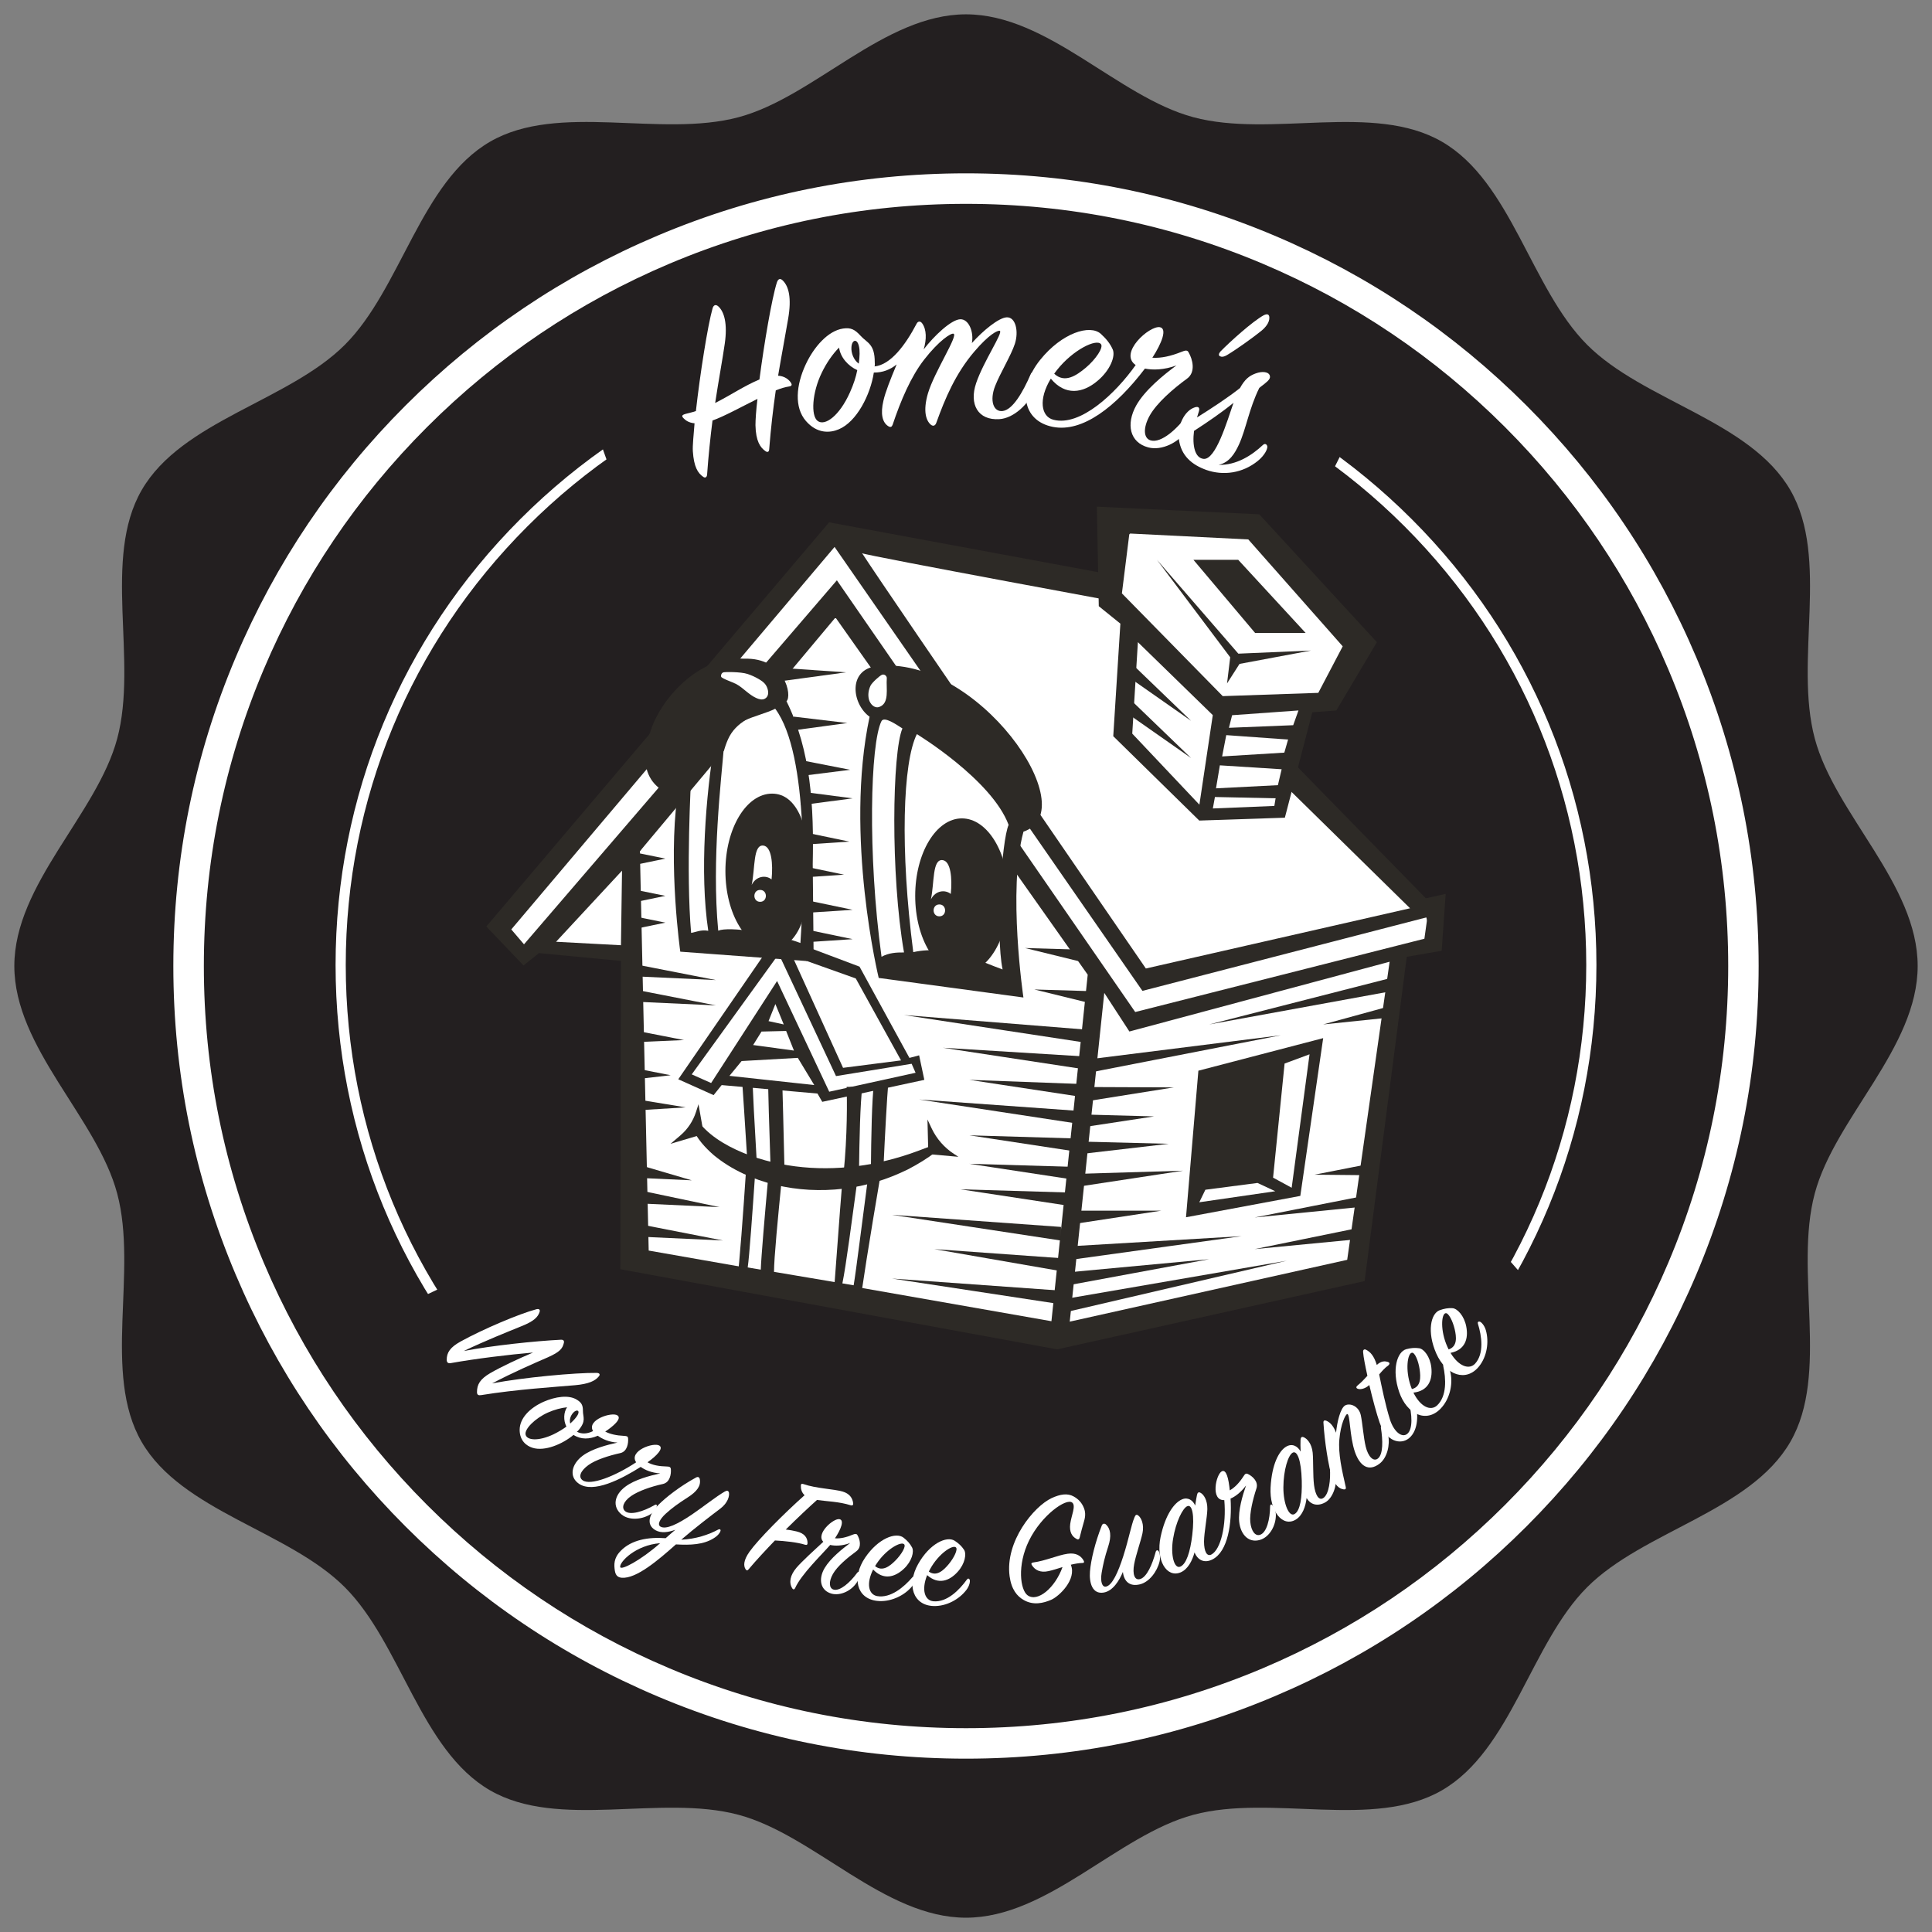 <svg xmlns="http://www.w3.org/2000/svg" xmlns:xlink="http://www.w3.org/1999/xlink" id="Layer_1" x="0px" y="0px" viewBox="0 0 720 720" style="enable-background:new 0 0 720 720;" xml:space="preserve"><rect x="0" y="0" width="720" height="720" fill="#808080" stroke="none"/><style type="text/css">	.st0{fill:#231F20;}	.st1{fill:#FFFFFF;}	.st2{fill:#FCB813;}	.st3{fill:#2D2A26;}</style><g id="Vector_Smart_Object_00000159472421537703052750000006000032052576861119_">	<g>		<path class="st0" d="M714.66,360c0,30.53-30.83,56.61-38.35,84.77c-7.79,29.14,5.64,67.09-9.12,92.6   c-14.97,25.88-54.69,33.13-75.7,54.13c-21,21-28.25,60.72-54.13,75.7c-25.51,14.76-63.46,1.33-92.6,9.12   c-28.16,7.53-54.23,38.35-84.77,38.35c-30.53,0-56.61-30.83-84.77-38.35c-29.14-7.79-67.09,5.64-92.6-9.12   c-25.88-14.97-33.13-54.69-54.13-75.7c-21-21-60.72-28.25-75.7-54.13c-14.76-25.51-1.33-63.46-9.12-92.6   C36.17,416.61,5.34,390.53,5.34,360c0-30.53,30.83-56.61,38.35-84.77c7.79-29.14-5.64-67.09,9.12-92.6   c14.97-25.88,54.69-33.13,75.7-54.13c21-21,28.25-60.72,54.13-75.7c25.51-14.76,63.46-1.33,92.6-9.12   C303.39,36.17,329.47,5.34,360,5.34c30.53,0,56.61,30.83,84.77,38.35c29.14,7.79,67.09-5.64,92.6,9.12   c25.88,14.97,33.13,54.69,54.13,75.7c21,21,60.72,28.25,75.7,54.13c14.76,25.51,1.33,63.46,9.12,92.6   C683.83,303.39,714.66,329.47,714.66,360z"></path>	</g>	<g>		<path class="st1" d="M360,594.56c-62.76,0-121.75-24.44-166.13-68.81s-68.81-103.37-68.81-166.13s24.44-121.75,68.81-166.13   S297.24,124.68,360,124.68s121.75,24.44,166.13,68.81s68.81,103.37,68.81,166.13s-24.44,121.75-68.81,166.13   S422.76,594.56,360,594.56z M360,128.47c-61.74,0-119.79,24.04-163.45,67.7c-43.66,43.66-67.7,101.71-67.7,163.45   s24.04,119.79,67.7,163.45c43.66,43.66,101.71,67.7,163.45,67.7s119.79-24.04,163.45-67.7c43.66-43.66,67.7-101.71,67.7-163.45   s-24.04-119.79-67.7-163.45C479.79,152.51,421.74,128.47,360,128.47z"></path>	</g>	<g>		<polygon class="st0" points="210.07,126.5 243.17,219.27 317.88,175.64 462.29,183.66 490.71,187.34 509.93,149.06 489.04,115.47    458.28,98.09 275.09,92.74   "></polygon>	</g>	<g>		<path class="st0" d="M552.35,458.12l36.1,41.12l-61.7,77.55l-134.38,47.13l-100.29,1l-91.26-41.12l-69.26-88.32l57.16-27.08   l57.23,42.19l52.15,2.01c0,0,67.19,6.02,74.21,7.02c7.02,1,107.31-10.03,107.31-10.03L552.35,458.12z"></path>	</g>	<g>		<path class="st1" d="M289.98,140.01c2.34,0.17,3.93,1.3,4.81,2.68c0.42,0.65,0.31,1.18-0.63,1.32c-1.51,0.23-3.22,0.73-5.05,1.47   c-0.99,6.81-1.86,14.26-2.45,21.92c-0.04,1.01-0.63,1.31-1.44,0.7c-1.86-1.33-3.55-3.62-3.68-9.64c0-1.99,0.24-5.55,0.74-9.8   c-6.18,3.06-12.59,6.6-16.75,8.05c-0.82,6.45-1.52,13.25-2.01,20.07c-0.04,1.01-0.66,1.52-1.47,0.91   c-1.98-1.39-3.47-3.65-3.85-9.58c-0.12-2.04,0.27-5.76,0.64-10.36c-2.26-0.2-3.4-1.19-4-1.78c-0.9-0.88-0.85-1.29,0.69-1.73   c1.36-0.38,2.66-0.63,3.81-1.04c1.54-13.75,4.4-31.94,6.23-38.34c0.42-1.34,1.28-1.44,2.15-0.66c2.19,2.01,3.45,6.44,2.38,13.87   c-0.83,5.85-2.26,13.41-3.58,22.11c5.83-2.94,10.78-6.36,16.5-8.76c1.75-13.43,4.61-30.22,6.5-36.15   c0.48-1.46,1.31-1.65,2.24-0.69c2.14,2.13,3.33,6.38,1.94,14.32C292.74,124.64,291.36,131.77,289.98,140.01z"></path>		<path class="st1" d="M385.6,145.19c-2.21,5.35-7.8,10.68-13.14,11.01c-8.04,0.54-11.35-5.59-8.68-13.42   c2.74-8.12,10.24-19.06,8.8-19.5c-0.77-0.22-3.94,1.25-9.45,7.71c-7.06,8.27-10.93,17.51-14.17,26.51   c-0.38,1.16-1.2,1.51-2.11,0.73c-1.61-1.38-3.02-4.84-1.02-11.67c2.38-7.99,11.36-21.59,9.52-22.2c-0.96-0.3-5.44,2.59-10.9,9.61   c-4.95,6.32-8.76,15.27-11.8,24.35c-0.31,0.78-0.76,1.09-1.75,0.42c-2.09-1.43-2.81-4.57-1.68-9.36   c0.69-3.16,2.65-8.11,4.94-13.56c-2.48,1.98-5.21,3.05-8.51,3.02c-1.23,8.18-6.35,18.37-13.09,21.16   c-3.28,1.39-8.05,1.67-12.19-3.08c-4.45-5.1-3.7-13.44-0.08-21.15c3.06-6.54,8.32-12.51,13.9-13.33c2.88-0.42,4.35,0.31,6.51,2.68   c2.47,2.72,5.31,2.96,5.3,9.92c0.04,0.47,0.08,1.03-0.07,1.51c5.97-0.57,11.5-7.96,15.66-15.91c0.49-0.98,1.42-1.05,2.06-0.16   c1.69,2.31,1.7,5.98,0.58,9.73c3.83-5.01,10.22-11.06,13.59-11.23c3.18-0.16,5.17,4.67,4.37,8.87c4.06-4.55,9.97-9.44,12.97-9.59   c3.37-0.17,4.56,5.28,3.04,9.91c-1.44,4.35-5.44,10.87-7.32,15.63c-2.19,5.53-0.63,9.83,2.81,9.37   c3.72-0.48,7.45-6.89,10.47-13.81c0.4-0.88,1.07-0.74,1.59-0.13C386.3,139.87,386.54,142.86,385.6,145.19z M312.7,129.53   c-2.35,2.35-4.72,5.73-6.49,9.45c-3.56,7.33-4.1,15.93-1.5,17.89c2.7,2.04,8.13-1.87,12.04-10.64c1.36-3.02,2.26-5.82,2.73-8.3   C316.07,136.41,313.18,133.16,312.7,129.53z M320.08,128.95c-0.7-2.95-2.63-2.33-2.78,0.5c-0.13,1.99,0.74,4.64,2.74,6.08   C320.39,132.78,320.5,130.61,320.08,128.95z"></path>		<path class="st1" d="M427.91,166.73c-6.9-1.83-8.34-8.65-4.49-15.6c3.22-5.74,10.15-11.38,15.01-14.95   c-4.57,1.72-8.9,1.77-11.74,1.18c-10.96,14.37-23.3,23.85-34.25,21.74c-11.69-2.26-13.25-14.46-4.82-24.96   c8.17-10.16,18.6-13.34,22.63-9.72c2.01,1.86,3.39,3.49,4.43,5.81c1.1,2.53-0.96,7.75-5.61,11.66c-5.49,4.69-12.11,5.7-17.46-0.79   c-4.69,7.73-3.64,14.18,1,15.34c10,2.58,23.13-9.8,30.62-20.4c-6.45-4.42,5.1-14.73,8.99-14.11c2.86,0.5,0.77,5.91-2.77,11.39   c3.31,0.21,6.83-0.58,10.9-2.21c1.25-0.5,2.18-0.79,2.63,0.26c1.41,2.4,2.78,7.29-0.61,9.74c-5.31,3.87-11.3,9.12-13.9,13.75   c-2.62,4.72-2.29,8.62,0.45,9.29c3.82,0.99,9.76-4.08,14.12-10.25c0.52-0.66,1.2-0.71,1.4,0.2c0.25,1.1-0.07,3.53-1.71,5.87   C439.29,164.99,432.9,168.06,427.91,166.73z M404.64,137.04c3.73-3.15,6.65-7.51,5.67-8.77c-1.65-2.17-10.39,2.04-16.38,9.59   c-0.37,0.4-0.69,1-1.06,1.41C396.79,142.96,401.16,139.94,404.64,137.04z"></path>		<path class="st1" d="M454.6,132.74c-0.5-0.27-0.46-0.95,0.2-1.72c3.54-3.64,11.89-11.16,16.07-13.49   c1.58-0.84,2.17-0.24,2.18,0.85c0.04,1.9-1.46,3.66-2.99,4.92c-3.17,2.57-9.36,6.98-12.73,8.99   C455.96,133.11,455.19,133.04,454.6,132.74z"></path>		<path class="st1" d="M462.1,144.62c1.8-3.22,3.33-4.52,5.82-5.44c2.61-0.97,4.75-0.52,5.22,0.58c0.52,1.22-0.3,2-2.23,3.55   c-0.56,0.38-1.03,0.8-1.62,1.27c-3.82,7.76-4.89,15.21-7.57,21.1c-1.54,3.32-3.61,6.73-7.58,7.56c6.7,0.17,12.45-3.59,16.51-7.41   c0.82-0.78,1.58-0.17,1.65,0.66c0.03,0.92-0.96,3.15-3.52,5.25c-5.72,4.67-12.96,5.6-19.24,3.39c-5.12-1.85-9.46-5.11-10.25-11.69   c-0.52-4.75,2.05-10.39,5.99-11.64c1.39-0.45,1.95,0.18,1.48,1.6c-0.19,0.73-0.47,1.43-0.66,2.16   C451.61,152.12,457.79,148.04,462.1,144.62z M444.98,160.58c-0.72,5.57,0.37,10.15,3.59,10.43c4.49,0.39,8.67-13.79,11.12-20.89   C455.31,153.71,450.17,157.21,444.98,160.58z"></path>	</g>	<g>		<path class="st1" d="M167.94,508c-0.78,0.14-1.42-0.11-1.46-1.15c-0.04-2.85,1.35-4.77,5.12-6.88   c8.34-4.62,22.04-10.41,28.29-12.05c1-0.26,1.46,0.16,1.21,0.96c-0.61,1.96-2.15,3.53-6.82,5.38c-5.42,2.21-13.29,5.33-21.46,9.22   c10.68-2.04,26.47-3.72,36.34-4.21c0.65-0.01,1.19,0.32,0.98,1.17c-0.49,2.09-1.41,3.34-5.86,5.34   c-5.55,2.42-12.78,5.53-20.88,9.77c11.59-2.22,31.15-4.02,39-3.91c1.03,0.05,1.35,0.58,0.8,1.25c-1.33,1.71-3.81,2.89-8.92,3.34   c-7.33,0.65-21.7,1.53-35.06,3.7c-0.87,0.13-1.47-0.07-1.46-1.15c0-2.81,1.13-4.83,4.95-7.06c3.99-2.32,10.35-5.3,15.95-7.67   C189.63,504.83,177.52,506.29,167.94,508z"></path>		<path class="st1" d="M217.13,551.66c2.91,2.11,12.12-1.53,19.94-6.7c-2.86-4.26,6.57-7.59,8.67-6.22c1.6,1.01-0.93,3.77-4.43,6.21   c1.87,1.06,4.26,1.51,7.15,1.57c0.96,0.02,1.47,0.16,1.55,0.98c0.15,1.77-0.27,4.93-2.97,5.54c-4.3,0.94-9.11,2.58-11.86,4.5   c-2.91,2.03-3.67,4.42-2.21,5.64c1.87,1.58,6.71,0.2,11.03-2.32c0.52-0.3,0.9-0.1,0.78,0.49c-0.18,0.77-0.93,2.11-2.53,3.07   c-3.43,2.03-7.96,2.14-10.57,0.02c-3.61-2.92-2.74-7.34,1.36-10.39c3.51-2.65,9.17-4.12,13.02-4.95c-3.18-0.2-5.71-1.28-7.29-2.43   c-7.38,4.67-17.68,9.93-23.02,6.28c-3.87-2.66-2.7-7.39,1.4-10.44c3.47-2.6,9.22-4.08,12.98-4.9c-3.26-0.18-5.77-1.4-7.35-2.55   c-3.07,1.32-6.22,1.51-9.05-0.31c-4.08,3.44-10.8,6.26-15.31,4.79c-2.21-0.7-4.74-2.61-4.76-6.63c-0.01-4.45,3.89-8.26,8.9-10.5   c4.41-1.92,9.44-2.72,12.51-0.72c1.6,1.01,2.19,1.97,2.17,4.07c-0.01,2.4,1.29,3.73-1.57,7.15c-0.18,0.25-0.41,0.46-0.69,0.63   c1.49,0.86,3.65,0.99,6.04-0.22c-2.54-4.18,7.1-7.29,9.12-5.82c1.73,1.25-1.83,4.18-4.59,6.01c1.86,0.97,4.21,1.47,6.98,1.6   c0.93,0.07,1.45,0.07,1.54,0.89c0.15,1.77-0.27,4.93-2.88,5.52c-4.3,0.95-9.21,2.51-11.91,4.47   C216.43,548.06,215.36,550.37,217.13,551.66z M211.33,524.45c-2.11,0.2-4.71,0.88-7.16,1.97c-4.81,2.16-8.76,6.15-8.3,8.22   c0.47,2.15,4.77,2.56,10.42-0.12c1.87-0.91,3.5-1.91,4.79-2.86C209.92,529.31,210.02,526.36,211.33,524.45z M215.28,527.32   c0.95-1.72-0.35-2.22-1.62-0.88c-1.04,1.13-1.55,2.65-1.15,4.07C213.85,529.29,214.77,528.23,215.28,527.32z"></path>		<path class="st1" d="M251.9,575.55c-6.62,5.89-14.78,12.86-20.19,12.43c-1.23-0.12-2.27-0.62-2.58-2.66   c-0.31-2.18-0.48-4.63,2.18-7.35c4.03-4.15,10.29-5.21,16.76-4.73c1.16-1,2.37-2.11,3.61-3.14c-2.55,0.94-5.33,1.37-7.45,0.14   c-3.8-2.23-1.98-6.3,1.03-9.32c2.9-2.94,8.21-7.08,14.16-10.31c0.73-0.39,1.25-0.07,1.37,0.66c0.47,2.39-0.97,4.54-4.56,6.81   c-3.51,2.24-5.8,3.91-8.09,5.99c-2.39,2.17-3.21,4.14-2,4.86c2.06,1.2,6.5-1,11.61-4.44c4.32-2.93,9.06-6.74,12.33-8.62   c0.84-0.48,1.28-0.4,1.56,0.28c0.29,1.36-0.4,3.93-3.18,6.05c-3.18,2.4-9.71,7.38-14.58,11.6c5.4-0.25,10.15-1.82,13.8-3.79   c0.46-0.25,0.98-0.07,0.83,0.53c-0.13,0.55-0.9,1.73-2.52,2.71C262.22,575.64,257.36,575.88,251.9,575.55z M231.13,583.98   c0.21,1.39,7.6-2.44,14.89-8.88C236.9,575.78,230.81,582.12,231.13,583.98z"></path>		<path class="st1" d="M298.46,553.55c0.02-0.5,0.27-0.68,0.85-0.51c4.78,1.69,11.48,1.85,14.75,2.83c2.51,0.75,3.68,2.38,3.9,4.42   c0.04,0.52-0.2,0.89-0.96,0.67c-4.36-1.37-8.8-1.43-12.53-1.97c-3.04,2.72-7.21,6.63-11.65,11.03c1.61,0.16,2.99,0.45,4.05,0.7   c2.97,0.7,4.07,2.37,4.07,4.28c0.02,0.58-0.2,0.89-0.91,0.68c-2.9-0.93-7.67-1.41-11.24-1.59c-3.52,3.66-6.99,7.39-9.86,10.8   c-0.41,0.51-0.76,0.41-1.06-0.06c-0.83-1.27-0.85-3.31,1.46-6.57c3.29-4.62,12.86-14.23,20.51-21.04   C298.7,556.16,298.4,554.8,298.46,553.55z"></path>		<path class="st1" d="M317.91,571.88c0.82-0.32,1.32-0.34,1.64,0.23c0.86,1.5,1.72,4.43-0.44,6.02c-3.35,2.45-7.09,5.57-8.72,8.46   c-1.63,2.89-1.42,5.37,0.29,5.81c2.3,0.63,5.97-2.44,8.81-6.32c0.34-0.42,0.71-0.41,0.85,0.12c0.15,0.72-0.1,2.16-1.1,3.63   c-2.13,3.16-6.13,4.9-9.26,4.1c-4.25-1.12-5.12-5.43-2.66-9.57c2.17-3.65,6.55-7.12,9.53-9.34c-3,1.16-5.68,1.13-7.47,0.74   c-3.18,3.68-10.74,10.89-13.06,16.07c-0.24,0.51-0.66,0.73-1.08,0.08c-1.34-2.17-0.74-4.91,1.53-7.6   c1.94-2.32,7.16-7.05,10.05-9.73c-2.92-2.95,3.8-8.85,6.02-8.43c1.86,0.34,0.63,3.7-1.68,7.13   C313.13,573.46,315.37,572.95,317.91,571.88z"></path>		<path class="st1" d="M326.88,594.82c4.99,0.89,10.03-3.37,13.15-7.03c0.37-0.44,0.85-0.38,1.02,0.19   c0.18,0.52-0.22,2.19-1.52,3.62c-3.02,3.36-8.04,5.54-12.71,5c-7.7-0.88-9.38-8.78-4.43-16.08c4.94-7.29,11.52-9.64,14.32-7.49   c1.39,1.1,2.37,2.15,3.16,3.61c0.9,1.59-0.06,5.22-3,7.98c-3.43,3.25-7.69,4.29-11.48,0.29   C322.74,590.22,323.7,594.22,326.88,594.82z M333.71,581.55c2.27-2.29,4.01-5.26,3.24-6.04c-1.14-1.19-6.63,1.78-10.22,7.16   c-0.23,0.34-0.46,0.68-0.62,0.97C328.84,585.9,331.66,583.62,333.71,581.55z"></path>		<path class="st1" d="M347.84,596.75c5.05,0.47,9.71-4.21,12.51-8.12c0.33-0.47,0.81-0.45,1.03,0.11c0.22,0.5-0.04,2.2-1.2,3.73   c-2.72,3.6-7.54,6.2-12.24,6.05c-7.75-0.22-10.09-7.96-5.78-15.64c4.31-7.69,10.67-10.58,13.63-8.68   c1.48,0.98,2.54,1.94,3.46,3.33c1.03,1.51,0.38,5.21-2.32,8.2c-3.15,3.52-7.3,4.93-11.41,1.27   C343.32,592.52,344.62,596.43,347.84,596.75z M353.52,582.96c2.06-2.47,3.54-5.58,2.72-6.29c-1.23-1.09-6.45,2.34-9.57,8   c-0.2,0.36-0.4,0.71-0.53,1.01C349.03,587.71,351.65,585.2,353.52,582.96z"></path>		<path class="st1" d="M391.72,596.21c-2.86,1.22-6.61,2.17-10.26,0.04c-2.38-1.36-4.54-3.86-5.21-8.82   c-1.74-13,9.06-26.02,15.62-29.11c3.25-1.51,5.97-1.91,8.22-0.65c1.85,1,3,2.39,3.68,3.91c0.76,1.63,0.84,3.28,0.23,5.32   c-0.52,1.72-1.19,4.27-1.64,6.11c-0.12,0.51-0.49,0.98-1.23,0.46c-1.51-0.8-2.7-2.43-2.29-5.55c0.41-3.12,2.23-6.79,0.73-7.96   c-2.18-1.76-11.41,4.67-16.07,14.16c-4.56,9.29-3.24,18.47-0.54,20.41c3.71,2.67,10.23-2.75,13.01-10.53   c-1.89,0.6-3.78,1.21-5.22,1.51c-2.99,0.68-5.02-0.36-6.17-2.18c-0.38-0.57-0.24-0.95,0.48-1.04c4.71-0.65,9.13-2.73,12.81-3.25   c3.02-0.44,4.88,0.69,5.89,2.4c0.39,0.63,0.32,1.07-0.48,1.04c-1.17,0.02-2.67,0.27-4.22,0.65   C401.35,588.62,394.64,594.98,391.72,596.21z"></path>		<path class="st1" d="M411.36,593.49c-4.28,0.75-5.49-3.6-5.16-7.83c0.33-4.23,1.9-10.78,4.4-17.13c0.31-0.77,0.92-0.86,1.52-0.44   c1.79,1.63,2.16,4.37,0.87,8.27c-1.32,4.04-1.91,6.7-2.45,9.85c-0.52,3.21,0.19,5.3,1.58,5.08c2.35-0.4,4.57-5.35,6.48-11.3   c2.22-6.97,2.92-11.48,4.18-14.5c0.38-0.98,0.77-1.2,1.39-0.73c1.15,0.84,2.28,3.33,1.6,6.64c-0.64,2.99-2.49,8.17-3.1,11.52   c-0.7,3.76,0.16,6.18,2.26,5.54c2.46-0.74,4.5-5.4,5.77-10.12c0.16-0.61,0.68-0.8,1.05-0.32c0.35,0.41,0.81,2,0.4,3.86   c-0.89,3.74-3.81,7.68-7.3,8.55c-3.85,0.96-5.99-1.08-6.38-4.63C417.11,589.1,414.73,592.9,411.36,593.49z"></path>		<path class="st1" d="M439.98,585.98c-5.17,2.17-9.3-4.5-7.46-13.21c1.78-8.36,5.14-12.81,8.01-14.01   c2.19-0.92,4.05,0.35,4.88,2.32c0.25-1.76,0.51-3.19,0.67-3.92c0.17-0.86,0.55-1.22,1.21-0.9c1.33,0.63,2.71,2.83,2.65,6.16   c-0.06,3-1.2,8.64-1.24,12.03c0,3.77,1.09,5.76,2.77,4.86c3.46-1.85,5.62-10.89,4.79-20.27c-5.24,0.28-3.11-9.61-0.93-10.72   c1.7-0.85,2.53,2.71,2.97,7.09c1.93-1.08,3.61-2.9,5.13-5.26c0.55-0.89,0.9-1.17,1.64-0.82c1.56,0.73,4,2.75,3.17,5.35   c-1.37,4.15-2.59,9.29-2.3,12.48c0.34,3.5,1.88,5.43,3.67,4.81c2.43-0.82,3.69-5.72,3.72-10.69c0.04-0.54,0.38-0.82,0.84-0.35   c0.56,0.56,1.32,1.89,1.31,3.75c-0.05,3.99-2.33,7.86-5.47,9.04c-4.35,1.62-7.66-1.55-8.2-6.61c-0.43-4.18,1.25-9.79,2.54-13.5   c-1.86,2.5-4.02,4.14-5.76,4.87c0.57,9.09-0.92,19.71-6.76,22.68c-3,1.52-5.51,0.26-6.66-2.63   C444.34,581.56,442.73,584.82,439.98,585.98z M437.17,573.46c-1.01,6.11,0.43,11.27,2.65,10.4c2.27-0.89,3.76-5.55,4.5-11.81   c0.91-7.6-0.07-11.35-1.75-10.78C440.78,561.89,438.19,567.21,437.17,573.46z"></path>		<path class="st1" d="M484.67,536.65c0.06-0.96,0.41-1.32,1.06-1.08c1.35,0.46,3.14,2.45,3.47,5.81c0.28,3.04,0.06,8.53,0.5,12.06   c0.48,3.71,1.79,5.98,3.5,4.8c2.07-1.41,2.77-6.69,2.4-11.4c-0.03-0.63,0.31-0.9,0.8-0.56c0.49,0.34,1.29,1.64,1.5,3.51   c0.39,3.69-1.14,8.56-4.1,10.15c-2.91,1.56-5.38,0.78-6.87-1.66c-0.36,3.15-1.53,6.51-4.03,8.03c-4.84,2.96-9.87-3.05-9.39-11.99   c0.47-8.72,3.15-13.57,5.75-15.16c2.24-1.37,4.33-0.28,5.46,1.81C484.65,539.31,484.61,537.84,484.67,536.65z M481.81,541.33   c-1.76,0.86-3.5,6.56-3.53,12.95c-0.03,6.16,2.09,11.16,4.15,9.97c2.17-1.25,2.84-6.24,2.7-12.44   C484.92,544.08,483.42,540.57,481.81,541.33z"></path>		<path class="st1" d="M501.31,523.75c1.78-0.98,5.1,0.23,5.83,3.68c0.62,2.91,1,8.31,1.82,11.68c0.9,3.77,2.94,5.82,4.6,4.39   c1.91-1.62,1.82-6.63,1.06-11.43c-0.09-0.62,0.25-0.88,0.79-0.68c0.75,0.27,1.51,1.46,1.91,3.38c0.78,3.71-0.37,8.52-3.18,10.68   c-4.11,3.16-7.38,0.9-9.21-4.38c-2.05-5.97-1.73-14.36-2.9-14.08c-0.63,0.18-2.4,3.69-2.89,9.45c-0.47,5.29,0.97,11.57,2.38,17.71   c0.14,0.58,0,1-0.77,0.9c-1.71-0.22-3.23-1.6-4.31-4.61c-1.37-3.79-2.82-13.37-3.23-20.21c-0.07-0.79,0.35-1.04,1.02-0.78   c1.66,0.65,2.87,2.33,3.68,4.48C498.29,529.93,499.53,524.74,501.31,523.75z"></path>		<path class="st1" d="M506.29,517.64c-1.02-0.23-1.04-0.79-0.31-1.36c1.31-1.09,2.5-2.32,3.61-3.56c-0.83-3.76-1.47-7.04-1.59-8.73   c-0.12-0.96,0.38-1.32,1.09-0.98c1.64,0.83,2.98,2.33,4,5.67c1.73-1.63,3.15-1.42,4.04-1.16c0.81,0.26,0.91,0.74,0.23,1.35   c-1.12,0.76-2.41,2.16-3.38,3.35c0.95,4.63,2.31,11.36,3.99,16.72c1.47,4.66,4.49,7.03,6.48,5.41c2.13-1.74,1.83-7.28,0.46-12.2   c-0.22-0.79,0.2-1.33,0.95-0.85c0.88,0.52,1.38,1.54,1.86,3c0.59,1.85,1.17,8.53-2.59,11.65c-3.08,2.59-8.5,1.38-10.99-5.8   c-1.08-3.13-2.59-8.65-3.84-13.99C508.76,517.57,507.1,517.82,506.29,517.64z"></path>		<path class="st1" d="M535.54,523.78c3.72-3.45,3.35-10.04,2.31-14.73c-0.13-0.56,0.21-0.91,0.77-0.7   c0.52,0.17,1.61,1.49,1.98,3.39c0.87,4.44-0.42,9.75-3.66,13.15c-5.33,5.62-12.66,2.2-15.51-6.14c-2.85-8.34-0.76-15,2.64-15.95   c1.72-0.45,3.14-0.59,4.79-0.35c1.81,0.24,4.13,3.19,4.56,7.2c0.52,4.7-1.2,8.73-6.68,9.34   C529.38,524.32,533.15,525.96,535.54,523.78z M529.06,510.34c-0.46-3.19-1.79-6.37-2.87-6.22c-1.64,0.19-2.57,6.37-0.43,12.47   c0.13,0.39,0.27,0.77,0.4,1.07C529.6,516.85,529.48,513.23,529.06,510.34z"></path>		<path class="st1" d="M549.73,508.19c3.41-3.75,2.48-10.29,1.04-14.88c-0.18-0.55,0.13-0.92,0.71-0.76   c0.53,0.12,1.73,1.35,2.26,3.21c1.24,4.34,0.42,9.75-2.52,13.42c-4.83,6.06-12.42,3.28-15.97-4.79s-2.04-14.88,1.27-16.11   c1.68-0.59,3.08-0.86,4.74-0.76c1.83,0.08,4.39,2.83,5.16,6.78c0.92,4.63-0.45,8.8-5.85,9.88   C543.63,509.25,547.53,510.56,549.73,508.19z M542.12,495.35c-0.74-3.14-2.33-6.19-3.39-5.96c-1.62,0.33-2.01,6.56,0.64,12.46   c0.17,0.37,0.33,0.75,0.49,1.04C543.22,501.79,542.78,498.19,542.12,495.35z"></path>	</g>	<g>		<g>			<polygon class="st1" points="201.24,351.75 232.1,355.83 233.89,329.71 231.61,317.96    "></polygon>		</g>		<g>			<g>				<g>					<g>						<g>							<polygon class="st1" points="530.95,339.52 425.91,363.84 370.66,283.35 311.96,198.05 240.38,282.04 186.3,346.19         194.65,356.21 256.12,291.39 312.16,223.19 359.71,293.88 422.34,381.39 532.53,351.96        "></polygon>						</g>						<g>							<g>								<path class="st1" d="M426.22,368.16l-3.51,10.81c0,0,16.37-0.63,62.41-14.27c47.85-14.19,46.71-14.33,46.71-14.33l0.13-6.95         l-1.03-3.89c0,0-18.22,9.92-77.89,21.5C448.1,361.98,426.22,368.16,426.22,368.16z"></path>							</g>							<g>								<polygon class="st1" points="395.41,497.25 504.39,471.13 511.69,425.48 521.46,354.47 450.6,373.19 422.34,381.39          409.3,365.15 401.08,434.08         "></polygon>							</g>							<g>								<polygon class="st1" points="313.45,223.14 359.71,293.88 410.97,365.06 395.62,496.19 241.01,469.64 237.62,463.4          232.68,325.65 274.16,265.13         "></polygon>							</g>							<g>								<polygon class="st1" points="529.35,339.76 427.1,364.86 370.86,286.36 314.62,200.93 435.85,222.7 470.55,276.82                  "></polygon>							</g>							<g>								<path class="st2" d="M293.25,255.07c-0.94,1.64-1.89,3.21-2.83,4.68c-0.47,0.72-1.04,1.12-1.65,1.25         C290.84,258.29,292.41,256.22,293.25,255.07z"></path>							</g>							<g>								<path class="st2" d="M294.28,253.23c-0.12,0.32-0.24,0.62-0.39,0.89c-0.07,0.12-0.29,0.45-0.64,0.95         C293.59,254.46,293.94,253.85,294.28,253.23z"></path>							</g>							<g>								<polygon class="st3" points="446.6,399.02 493.11,386.88 484.59,445.68 441.99,453.64         "></polygon>							</g>							<g>								<path class="st3" d="M538.77,333.13l-7.4,1.64l-57.98-59.34l-26.89-54.46L435.02,218l-126.04-23.34L181.23,345.28         l13.87,14.52l5.75-4.6l30.54,2.9L231.17,473l162.8,29.87l114.59-25.46l15.7-120.84l13-2.25L538.77,333.13z M438.55,230.54         l28.87,50.94l58.07,57.01l-98.46,22.44c0,0-95.38-138.77-105.75-154.76c1.35,0.86,108.81,20.66,108.81,20.66L438.55,230.54z          M231.41,352.26l-24.18-1.29l24.58-26.5L231.41,352.26z M391.84,492.38l-150.09-26.33l-3.28-148.84l72.89-87.09l94,133.12         L391.84,492.38z M502.06,469.5l-103.4,23.04l12.87-122.52l9.36,14.39l96.98-26L502.06,469.5z M530.83,349.84l-107.77,27.31         L311.88,216.26l-116.6,135.66l-4.74-5.55l120.48-142.54l114.73,165.44l106.2-27.48L530.83,349.84z"></path>							</g>						</g>					</g>					<g>						<g>							<g>								<g>									<g>										<g>											<path class="st1" d="M418.88,273.4c1.89,3.71,7.27,6.68,10.28,9.54c3.17,3.01,6.29,5.97,9.34,8.88            c2.85,2.71,4.97,7.82,8.36,9.87c3.46,2.08,8.1,0.45,12.3,0.51c4.25,0.06,8.59,0.14,12.85-0.11            c2.33-0.14,4.71-0.69,6.15-2.42c1.24-1.48,1.32-3.18,1.48-4.89c0.72-7.48,1.48-15.32,2.27-23.55            c0.59-0.24,1.18-0.49,1.76-0.77c6.25-3.04,1.68-11.54-4.69-8.35c-4.39,2.2-9.14,2.34-13.87,2.03            c-4.2-0.28-10.03-0.32-13.48-2.76c-4.11-2.91-7.75-7.14-11.33-10.86c-3.74-3.89-7.22-8.07-10.25-12.8            c-4.14-6.47-13.75-0.63-9.52,5.64c0.13,0.2,0.29,0.38,0.42,0.58c-0.32,5.12-0.63,10.1-0.94,14.94            C419.74,263.83,416.54,268.81,418.88,273.4z"></path>										</g>										<g>											<path class="st1" d="M446.21,286.68c0.11,0,0.23,0.02,0.33,0.02c0.02,0.13,0.05,0.25,0.07,0.38            C446.48,286.94,446.34,286.81,446.21,286.68z"></path>										</g>									</g>								</g>								<g>									<path class="st1" d="M451.93,193.69c22.08,8.1,10.78,1.66,19.78,8.1c33.67,24.08,31.29,40.43,30.99,41.72          c1.44,5.36,0.68,11.04-4.68,15.39c-6.82,5.55-17.9,4.92-25.71,4.84c-2.34-0.03-4.43-0.26-6.37-0.65          c-1.53,0.46-3.23,0.56-4.48,0.1c-2.47-0.9-4.97,1.37-5.83-0.1c-3.4-1.99-7.52-6.47-11.32-9.51          c-8.8-7.03-21.32-15.37-26.99-26.66C405.58,203.55,428.9,185.24,451.93,193.69z"></path>								</g>								<g>									<g>										<path class="st3" d="M417.53,232.41l-2.65,41.95l32.05,31.44l31.9-1.07l10.23-39.29l8.95-0.67l15.11-25.45l-43.82-47.65           l-60.53-2.84l0.71,37.08L417.53,232.41z M474.91,300.35l-22.92,0.94l0.78-4.27l22.61,0.48L474.91,300.35z M476.24,292.61           l-23.07,1.18l1.44-8.57l23.02,1.46L476.24,292.61z M478.63,280.48l-23.18,1.42l1.54-7.94l23.04,1.65L478.63,280.48z            M481.94,270.26l-23.95,0.97l1.18-4.69l24.73-1.77L481.94,270.26z M418.1,221.13l2.79-22.31l44.31,2.21l35.19,39.84           l-9.1,17.34l-35.61,1.22L418.1,221.13z M424.06,239.32l27.91,27.18l-4.99,33.38l-25.02-26.48L424.06,239.32z"></path>									</g>								</g>							</g>						</g>						<g>							<polygon class="st3" points="431.17,208.63 461.49,243.6 488.56,242.44 461.93,247.42 457.28,254.7 458.46,244.95        "></polygon>						</g>						<g>							<polygon class="st3" points="444.76,208.63 467.73,235.87 486.56,235.87 461.45,208.63        "></polygon>						</g>					</g>					<g>						<g>							<g>								<g>									<g>										<path class="st3" d="M329.2,435.86c0.64-13.71,1.34-26.57,1.87-32.62c-0.93-0.01-4.88,0.74-5.39,0.78           c-0.74,5.75-1.01,18.83-1.13,32.55C326.1,436.39,327.65,436.14,329.2,435.86z"></path>									</g>									<g>										<path class="st3" d="M320.12,436.95c0.16-13.02,0.45-25.55,1.25-32.04c-1.45,0.07-4.4,0.16-5.85,0.14           c0.16,4.38,0.31,18.19-1.14,32.17C316.29,437.18,318.21,437.1,320.12,436.95z"></path>									</g>									<g>										<path class="st3" d="M292.36,436.02c-0.39-15.34-0.68-30.26-0.93-34.25c-1.02-0.25-4.2,0.37-5.18,0           c-0.01,4.02,0.4,18.55,0.93,33.53C288.33,435.48,291.78,435.94,292.36,436.02z"></path>									</g>									<g>										<path class="st3" d="M282.09,434.23c-0.85-14.63-1.67-28.99-1.68-34.09c-0.37,0.88-3.55,1.43-3.93,1.19           c0.36,5.37,1.22,18.16,2.06,31.84C279.7,433.58,280.89,433.93,282.09,434.23z"></path>									</g>									<g>										<path class="st3" d="M323.55,438.38c-2.3,17.22-4.45,34.92-5.42,40.61l-4.2-0.71c1.39-6.66,3.5-23.25,5.74-39.53           c-0.04,0-0.09,0.01-0.13,0.01c-1.85,0.16-3.7,0.25-5.54,0.32c-1.33,16.11-2.44,32.67-2.95,38.71l-22.6-3.81           c0-4.95,1.47-20.46,3.04-36.04c-0.66-0.08-4.04-0.54-5.06-0.71c-1.43,15.7-2.76,31.36-2.91,35.93l-4.87-0.82           c0.64-4.36,1.74-20.13,2.85-36.11c-1.16-0.29-2.29-0.62-3.41-1c-1.15,17.32-2.48,35.46-3.36,42.07           c16.68,2.78,28.14,4.31,46.05,7.35c-0.18-1.03,3.6-24.65,7.4-46.9C326.65,438,325.1,438.21,323.55,438.38z"></path>									</g>								</g>							</g>						</g>					</g>					<g>						<g>							<g>								<path class="st1" d="M334.13,313.94c0.01,2.31,4.76,37.31-2.86,44.32c-0.99,0.91,19.49,1.31,20.81,1.28         c3.86-0.09,7.72,0.17,11.52,0.89c3.16,0.6,7.15,1.16,9.47,3.59c0.89,0.93,2.76,0.26,2.65-1.1         c-0.67-8.39-0.71-16.82-0.45-25.23c0.23-7.28,0.52-14.6,1.12-21.86c0.14-1.75,0.39-3.51,1.03-5.15         c0.53-1.37,1.3-2.56,1.26-4.07c-0.08-2.78-2.45-5.76-4.04-7.91c-7.75-10.43-19.52-16.53-28.8-25.36         c0.02-0.04,0.03-0.08,0.04-0.12c0.62-1.7-1.98-2.67-2.84-1.2c-3.79,6.5-7.54,13.67-5.85,21.41         c0.07,0.31,0.23,0.54,0.43,0.72c-0.02,0.19-0.05,0.38-0.07,0.58c-0.23,0.25-0.37,0.58-0.33,0.99         c0.03,0.35,0.07,0.7,0.1,1.05C337.08,299.03,334.12,311.68,334.13,313.94z"></path>							</g>							<g>								<path class="st1" d="M322.91,256.3c6.67-16.14,18.86,8.69,5.7,8.69C322.61,264.99,321.67,259.81,322.91,256.3z"></path>							</g>							<g>								<path class="st3" d="M326.63,248.28c-10.73,1.32-9.17,14.06-2.56,18.83c-9.45,44.37,3.4,97.34,3.4,97.34l53.93,7.29         c0,0-5.93-40.1,0.02-61.81C404.77,302.15,363.94,243.7,326.63,248.28z M341.69,273.59c0,0,27.88,16.93,34.19,33.82         c-2.56,5.65-4.95,40.69-2.24,53.88c-7-2.44-20.43-9.41-33.29-6.45C335.39,316.63,336.43,284.1,341.69,273.59z          M336.31,271.47c-3.8,8.78-4.48,54.51,0.59,83.48c-2.95-0.03-5.66,0.15-8.38,1.61c-5.23-38.23-4.17-79.5-0.03-87.79         C329.49,266.79,334.21,270.15,336.31,271.47z M330.48,252.77c-0.3,3.83,1.1,9.37-2.84,10.7c-1.83,0.62-3.39-1.18-3.81-2.78         c-0.45-1.75-0.17-3.56,0.6-5.18c0.5-1.07,3.47-3.78,4.31-4.06C329.62,251.15,330.54,251.93,330.48,252.77z"></path>							</g>							<g>								<g>									<ellipse class="st3" cx="358.47" cy="333.86" rx="17.4" ry="28.87"></ellipse>								</g>								<g>									<path class="st1" d="M350.07,341.49c-2.85,0-2.86-4.43,0-4.43C352.92,337.06,352.93,341.49,350.07,341.49z"></path>								</g>								<g>									<path class="st1" d="M346.92,335.19c1.33-6.22,0.48-15.08,4.34-14.65c3.08,0.34,3.66,6.82,3.07,12.61          C352.21,331.44,348.6,331.83,346.92,335.19z"></path>								</g>							</g>						</g>						<g>							<g>								<path class="st1" d="M268.8,295.6c0.14,1.84,0.34,3.68,0.55,5.51c0.15,1.28-4.43,6.12-3.51,7.13         c0.97,1.06-3.84,4.6-2.52,4.85c1.7,0.33-0.07,5.19,1.3,6.28c2.56,2.04-2.53,25.21-1.01,28.03c3.84,10.4,5.79,2.4,13.87,2.49         c1.53,0.02,6.55,1.52,7.56,0.74c4.23-0.98,8.41,0.69,12.26,2.34c1.07,0.46,2.3-0.06,2.34-1.34         c0.48-16.3,1.12-32.57-0.03-48.86c-0.55-7.78-1.3-15.6-2.6-23.29c-0.84-4.98-2.31-10.16-5.73-13.93         c0.91-0.94-0.32-2.73-1.7-2.5c-0.57,0.09-1.15,0.19-1.72,0.28c-0.45,0.07-0.78,0.41-0.97,0.82         c-6.15,2.46-12.62,4.84-15.53,11.26C268.49,281.74,268.27,288.8,268.8,295.6z"></path>							</g>							<g>								<path class="st1" d="M266.83,250.48c0.3-0.47,0.74-0.88,1.24-1.22c0.69-0.71,1.62-1.16,2.7-1.13c0.9,0.02,1.79,0.1,2.68,0.2         c1.81-0.16,3.63-0.11,5.46,0.18c1.25,0.19,2.47,0.53,3.65,0.99c1.32,0.53,2.68,1.1,3.83,1.95c1.74,1.29,2.98,2.98,2.96,5.24         c-0.02,2.16-1.35,4.01-3.1,5.15c-3.3,2.16-7.12,0.43-10.2-1.19c-2.72-1.43-5.34-3.07-7.83-4.87         c-0.84-0.61-1.5-1.28-1.78-2.32C266.19,252.54,266.3,251.3,266.83,250.48z"></path>							</g>							<g>								<path class="st3" d="M252.42,296.72c-3.47,25.72,1.1,57.94,1.1,57.94l47.2,3.5c0,0,0.86-1.98,2.47-4.32l-0.31-31.82         c0.47-21.27-0.62-42.23-9.78-60.7c2.17-1.86-0.39-16.38-15.83-15.84c-17.2-1.29-31.2,15.68-34.62,26.39         C234.39,294.1,252.42,296.72,252.42,296.72z M269.52,250.59c0.3-0.2,6.49-0.29,9.1,0.59c1.39,0.46,2.74,1.07,4.01,1.81         c1.07,0.62,2.09,1.27,2.78,2.32c0.92,1.42,1.48,3.98-0.29,5.03c-1.07,0.63-2.31,0.23-3.35-0.24         c-1.3-0.59-2.44-1.47-3.55-2.36c-1.25-1-2.42-2.05-3.84-2.81c-1.36-0.72-5.45-2.08-5.63-2.74         C268.57,251.6,268.91,250.83,269.52,250.59z M269.81,278.03c0.62-9.78,12.73-10.65,19.09-13.91         c12.79,17.23,10.71,67.37,9.39,87.31c-10.03-3.76-26.5-6.27-30.63-4.6C265.16,320.52,268.81,290.42,269.81,278.03z          M257.56,289.91c0,0,5.26-10.92,8.68-12.94c-3.15,19.46-5.58,48.09-2.29,69.91c-2.75-0.51-4.57,0.51-6.39,0.78         C255.57,325.06,257.56,289.91,257.56,289.91z"></path>							</g>							<g>								<g>									<path class="st3" d="M301.69,324.63c0,15.94-4.33,28.87-13.95,28.87c-9.61,0-17.4-12.92-17.4-28.87          c0-15.94,7.79-28.87,17.4-28.87C297.36,295.77,301.69,308.69,301.69,324.63z"></path>								</g>								<g>									<path class="st1" d="M283.28,336.08c-2.85,0-2.86-4.43,0-4.43C286.13,331.65,286.14,336.08,283.28,336.08z"></path>								</g>								<g>									<path class="st1" d="M280.13,329.77c1.33-6.22,0.48-15.08,4.34-14.65c3.08,0.34,3.66,6.82,3.07,12.61          C285.42,326.03,281.81,326.42,280.13,329.77z"></path>								</g>							</g>						</g>					</g>					<g>						<g>							<g>								<g>									<path class="st1" d="M305.26,405.51c-10.64-20.14-13.25-31.84-15.41-31.8c-2.64,0.04-5.52,12.74-21.32,28.4          C272.18,402.16,301.18,409.03,305.26,405.51z"></path>								</g>								<g>									<g>										<path class="st3" d="M254.81,408.11"></path>									</g>									<g>										<path class="st3" d="M344.47,402.43l-1.94-9.14l-3.61,0.96l-18.6-34.01l-30.71-11.57l-36.84,53.54l13.17,5.91l3-3.74           l35.71,3.15l1.78,3.09L344.47,402.43z M318.92,364.64l16.87,30.54l-21.61,2.77l-18.98-41.76L318.92,364.64z            M271.84,400.94l4.54-5.52l20.94-1.18l6.13,10.13L271.84,400.94z M292.97,384.21l2.91,7.31l-15.21-2.07l3.13-5.02           L292.97,384.21z M286.41,380.54l2.55-6.37l3.12,7.61L286.41,380.54z M309.03,406.85l-19.43-41.26l-24.58,38.02l-7.23-3.22           l32.43-44.87l21.34,45.51l28.18-4.59l1.47,3.35L309.03,406.85z"></path>									</g>								</g>							</g>						</g>					</g>					<g>						<g>							<path class="st3" d="M348.87,429.2c-3.28,2.52-6.84,4.69-10.54,6.61c-3.75,1.83-7.65,3.42-11.69,4.62        c-8.06,2.44-16.61,3.43-25.09,2.97c-8.48-0.48-16.93-2.41-24.66-6.07c-3.87-1.81-7.55-4.08-10.88-6.83        c-3.25-2.82-6.27-6.13-8.03-10.21l2.81-1.63c2.39,2.89,5.36,5.23,8.59,7.18c3.23,1.96,6.72,3.52,10.28,4.84        c7.17,2.58,14.74,4.05,22.37,4.52c7.64,0.47,15.34-0.06,22.96-1.48c3.8-0.76,7.58-1.69,11.34-2.84        c3.76-1.15,7.44-2.58,11.2-4.02L348.87,429.2z"></path>						</g>						<g>							<g>								<path class="st3" d="M347.16,420.44l-1.52-3.24l0.28,11.36l0.04,1.55l1.48,0.13l9.73,0.87l-1.54-1         C351.95,427.75,349.02,424.39,347.16,420.44z"></path>							</g>							<g>								<path class="st3" d="M260.31,411.51l-0.93,2.88c-1.1,3.42-3.13,6.46-5.86,8.78l-3.63,3.09l10.89-3.23l1.48-0.44l-0.26-1.46         L260.31,411.51z"></path>							</g>						</g>					</g>				</g>				<g>					<polygon class="st1" points="488.03,392.91 478.73,396.35 474.44,438.87 481.37,442.64      "></polygon>				</g>				<g>					<polygon class="st1" points="468.63,440.85 475.26,443.94 446.94,448.05 449.21,443.38      "></polygon>				</g>			</g>			<g>				<polygon class="st3" points="395.41,480.99 395.41,486.07 332.42,476.48     "></polygon>			</g>			<g>				<polygon class="st3" points="397.8,469.06 397.8,474.14 348.19,465.51     "></polygon>			</g>			<g>				<polygon class="st3" points="395.41,457.24 395.41,462.32 332.42,452.73     "></polygon>			</g>			<g>				<polygon class="st3" points="405.52,414.26 405.52,419.34 342.52,409.75     "></polygon>			</g>			<g>				<polygon class="st3" points="402.73,434.94 402.73,440.02 361.24,433.71     "></polygon>			</g>			<g>				<polygon class="st3" points="399.42,444.45 399.42,449.53 357.93,443.22     "></polygon>			</g>			<g>				<polygon class="st3" points="409.02,369.45 409.02,374.53 385.47,368.75     "></polygon>			</g>			<g>				<polygon class="st3" points="418.1,250.58 420.48,246.09 443.88,268.63     "></polygon>			</g>			<g>				<polygon class="st3" points="418.1,264.45 420.48,259.96 443.88,282.5     "></polygon>			</g>			<g>				<polygon class="st3" points="235.82,460.75 235.58,455.68 269.42,462.29     "></polygon>			</g>			<g>				<polygon class="st3" points="237.57,438.94 237.33,433.86 257.79,439.87     "></polygon>			</g>			<g>				<polygon class="st3" points="237.57,448.45 237.33,443.38 268.16,449.86     "></polygon>			</g>			<g>				<polygon class="st3" points="233.86,388.51 233.62,383.44 254.9,387.6     "></polygon>			</g>			<g>				<polygon class="st3" points="233.71,402.56 233.47,397.49 249.95,400.71     "></polygon>			</g>			<g>				<polygon class="st3" points="299.43,351.2 299.19,346.12 317.76,350     "></polygon>			</g>			<g>				<polygon class="st3" points="299.43,340.26 299.19,335.19 317.76,339.06     "></polygon>			</g>			<g>				<polygon class="st3" points="296.22,327.17 295.98,322.09 314.55,325.97     "></polygon>			</g>			<g>				<polygon class="st3" points="298.21,314.85 297.97,309.78 316.54,313.65     "></polygon>			</g>			<g>				<polygon class="st3" points="298.53,300.06 298.29,294.98 317.76,297.52     "></polygon>			</g>			<g>				<polygon class="st3" points="295.99,272.14 295.75,267.06 315.78,269.45     "></polygon>			</g>			<g>				<polygon class="st3" points="290.59,253.92 290.35,248.85 315.31,250.56     "></polygon>			</g>			<g>				<polygon class="st3" points="298.3,289.21 297.68,283.13 316.83,286.88     "></polygon>			</g>			<g>				<polygon class="st3" points="235.7,346.37 235.46,341.3 247.96,343.84     "></polygon>			</g>			<g>				<polygon class="st3" points="235.7,336.4 235.46,331.33 247.96,333.86     "></polygon>			</g>			<g>				<polygon class="st3" points="235.7,322.51 235.46,317.44 247.96,319.98     "></polygon>			</g>			<g>				<polygon class="st3" points="233.21,414.05 232.97,408.98 255.55,412.68     "></polygon>			</g>			<g>				<polygon class="st3" points="233.21,373.14 232.97,368.07 266.81,374.68     "></polygon>			</g>			<g>				<polygon class="st3" points="233.21,363.7 232.97,358.63 266.81,365.24     "></polygon>			</g>			<g>				<polygon class="st3" points="405.53,354 405.53,359.08 381.99,353.3     "></polygon>			</g>			<g>				<polygon class="st3" points="402.73,424.33 402.73,429.41 361.24,423.1     "></polygon>			</g>			<g>				<polygon class="st3" points="405.52,404.08 405.52,409.16 361.24,402.43     "></polygon>			</g>			<g>				<polygon class="st3" points="407.37,393.91 407.37,398.99 351.39,390.47     "></polygon>			</g>			<g>				<polygon class="st3" points="407.38,383.92 407.38,389 336.9,378.28     "></polygon>			</g>			<g>				<polygon class="st3" points="395.31,484.36 395.31,489.44 479.54,469.83     "></polygon>			</g>			<g>				<polygon class="st3" points="395.36,474.41 395.36,479.49 450.64,469.26     "></polygon>			</g>			<g>				<polygon class="st3" points="398.71,464.46 398.71,469.54 462.71,460.68     "></polygon>			</g>			<g>				<polygon class="st3" points="401.71,415.29 401.71,420.37 430.11,416.05     "></polygon>			</g>			<g>				<polygon class="st3" points="399.42,437.52 399.42,442.6 440.9,436.29     "></polygon>			</g>			<g>				<polygon class="st3" points="399.42,451.18 399.42,456.26 432.8,451.18     "></polygon>			</g>			<g>				<polygon class="st3" points="505.88,461.82 506.67,457.52 467.55,465.51     "></polygon>			</g>			<g>				<polygon class="st3" points="509.88,449.51 510.67,445.22 467.55,453.72     "></polygon>			</g>			<g>				<polygon class="st3" points="509.88,437.97 510.67,433.68 489.89,437.77     "></polygon>			</g>			<g>				<polygon class="st3" points="517.06,379.29 517.85,375 493.11,381.78     "></polygon>			</g>			<g>				<polygon class="st3" points="399.6,425.36 399.6,430.44 435.59,426.26     "></polygon>			</g>			<g>				<polygon class="st3" points="406.37,405.11 406.37,410.19 437.43,405.24     "></polygon>			</g>			<g>				<polygon class="st3" points="404.52,394.94 404.52,400.02 477.35,385.81     "></polygon>			</g>			<g>				<polygon class="st3" points="519.99,369.12 519.99,364.04 450.64,381.78     "></polygon>			</g>		</g>	</g>	<g>		<path class="st1" d="M360,655.4c-39.88,0-78.56-7.81-114.98-23.22c-35.18-14.88-66.77-36.18-93.89-63.3   c-27.13-27.13-48.43-58.72-63.3-93.89C72.41,438.56,64.6,399.88,64.6,360s7.81-78.56,23.22-114.98   c14.88-35.18,36.18-66.77,63.3-93.89c27.13-27.13,58.72-48.43,93.89-63.3C281.44,72.41,320.12,64.6,360,64.6   s78.56,7.81,114.98,23.22c35.18,14.88,66.77,36.18,93.89,63.3c27.13,27.13,48.43,58.72,63.3,93.89   c15.41,36.42,23.22,75.11,23.22,114.98s-7.81,78.56-23.22,114.98c-14.88,35.18-36.18,66.77-63.3,93.89   c-27.13,27.13-58.72,48.43-93.89,63.3C438.56,647.59,399.88,655.4,360,655.4z M360,75.97c-38.35,0-75.54,7.51-110.56,22.32   c-33.82,14.31-64.2,34.79-90.29,60.87c-26.09,26.09-46.57,56.46-60.87,90.29C83.47,284.46,75.97,321.65,75.97,360   s7.51,75.54,22.32,110.56c14.31,33.82,34.79,64.2,60.87,90.29c26.09,26.09,56.46,46.57,90.29,60.87   c35.01,14.81,72.21,22.32,110.56,22.32s75.54-7.51,110.56-22.32c33.82-14.31,64.2-34.79,90.29-60.87   c26.09-26.09,46.57-56.46,60.87-90.29c14.81-35.01,22.32-72.21,22.32-110.56s-7.51-75.54-22.32-110.56   c-14.31-33.82-34.79-64.2-60.87-90.29c-26.09-26.09-56.46-46.57-90.29-60.87C435.54,83.47,398.35,75.97,360,75.97z"></path>	</g></g></svg>